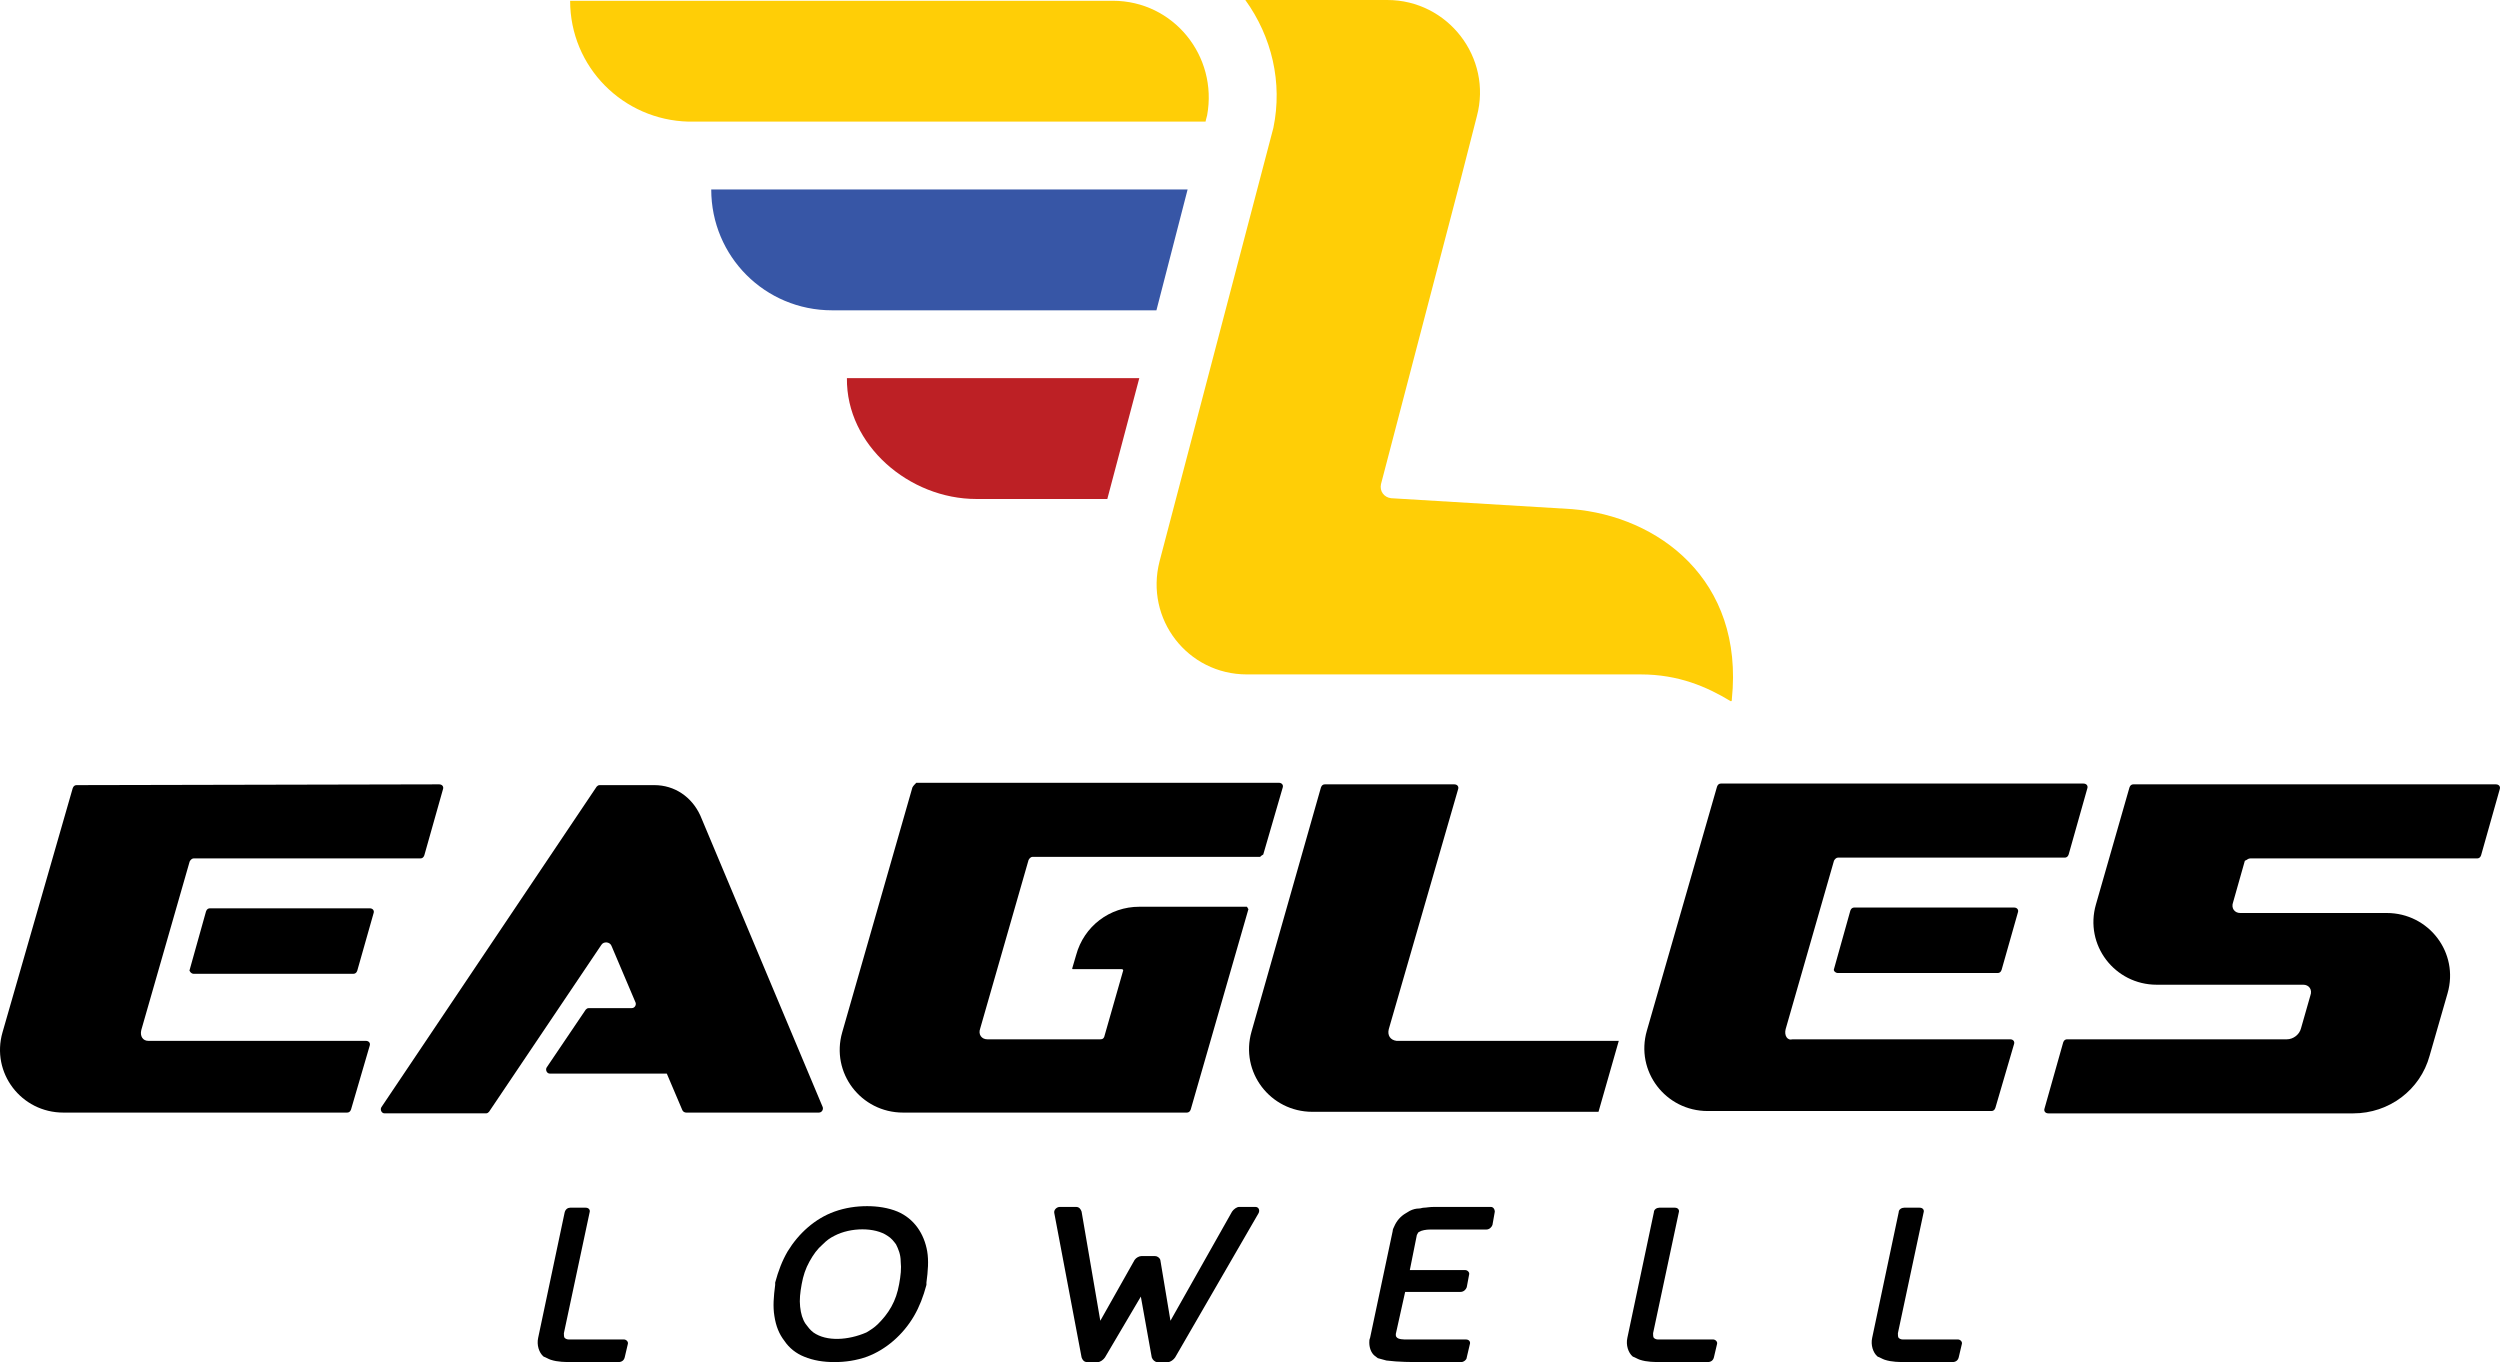 <svg width="200" height="109" viewBox="0 0 200 109" version="1.1" xmlns="http://www.w3.org/2000/svg" xmlns:xlink="http://www.w3.org/1999/xlink">
<g id="Canvas" fill="none">
<g id="logo-lowelleagles">
<g id="Group">
<g id="Group_2">
<g id="Vector">
<path d="M 11.18 19.585L 16.731 0.374C 16.793 0.187 16.669 -1.90349e-06 16.419 -1.90349e-06L 6.065 -1.90349e-06C 5.94 -1.90349e-06 5.816 0.062 5.753 0.249L 0.202 19.772C -0.734 23.016 1.699 26.197 5.067 26.197L 27.958 26.197L 29.58 20.521L 11.803 20.521C 11.305 20.459 11.055 20.084 11.18 19.585Z" transform="translate(99.922 62.748)" fill="black"/>
</g>
<g id="Group_3">
<g id="Vector_2">
<path d="M 11.305 19.648L 15.172 6.175C 15.234 6.05 15.359 5.925 15.483 5.925L 33.634 5.925C 33.759 5.925 33.884 5.863 33.946 5.676L 35.443 0.374C 35.505 0.187 35.381 -1.90349e-06 35.131 -1.90349e-06L 6.127 0.062C 6.003 0.062 5.878 0.125 5.816 0.312L 0.202 19.835C -0.734 23.078 1.699 26.259 5.067 26.259L 27.771 26.259C 27.896 26.259 28.02 26.197 28.083 26.01L 29.58 20.895C 29.642 20.708 29.517 20.521 29.268 20.521L 11.866 20.521C 11.429 20.521 11.18 20.147 11.305 19.648Z" transform="translate(0 62.748)" fill="black"/>
</g>
<g id="Vector_3">
<path d="M 0.324 5.239L 13.111 5.239C 13.235 5.239 13.36 5.177 13.422 4.99L 14.732 0.374C 14.795 0.187 14.67 -9.51743e-07 14.421 -9.51743e-07L 1.634 -9.51743e-07C 1.509 -9.51743e-07 1.384 0.062 1.322 0.249L 0.012 4.928C -0.05 4.99 0.137 5.239 0.324 5.239Z" transform="translate(15.159 72.665)" fill="black"/>
</g>
</g>
<g id="Vector_4">
<path d="M 5.816 0.374L 0.202 19.959C -0.734 23.203 1.699 26.384 5.067 26.384L 27.771 26.384C 27.896 26.384 28.02 26.322 28.083 26.134L 32.699 10.104C 32.636 10.042 32.636 9.98 32.574 9.917L 23.966 9.917C 21.596 9.917 19.538 11.477 18.914 13.784L 18.602 14.845C 18.602 14.907 18.602 14.907 18.665 14.907L 22.532 14.907C 22.656 14.907 22.719 14.97 22.656 15.094L 21.16 20.334C 21.097 20.459 21.035 20.521 20.848 20.521L 11.803 20.521C 11.367 20.521 11.055 20.147 11.242 19.648L 15.109 6.175C 15.172 6.05 15.296 5.925 15.421 5.925L 33.634 5.925C 33.697 5.863 33.759 5.801 33.884 5.738L 35.443 0.374C 35.505 0.187 35.381 0 35.131 0L 6.127 0C 6.003 0.125 5.878 0.249 5.816 0.374Z" transform="translate(67.176 62.623)" fill="black"/>
</g>
<g id="Vector_5">
<path d="M 21.88 1.90349e-06L 17.514 1.90349e-06C 17.389 1.90349e-06 17.326 0.062 17.264 0.125L 0.049 25.76C -0.076 25.947 0.049 26.259 0.298 26.259L 8.407 26.259C 8.532 26.259 8.594 26.197 8.656 26.134L 17.638 12.787C 17.825 12.475 18.324 12.537 18.449 12.849L 20.383 17.402C 20.445 17.589 20.32 17.839 20.071 17.839L 16.64 17.839C 16.515 17.839 16.453 17.901 16.391 17.964L 13.272 22.579C 13.147 22.766 13.272 23.078 13.522 23.078L 22.878 23.078L 24.125 26.01C 24.188 26.134 24.312 26.197 24.437 26.197L 35.04 26.197C 35.29 26.197 35.415 25.947 35.352 25.76L 25.56 2.433C 24.874 0.936 23.501 1.90349e-06 21.88 1.90349e-06Z" transform="translate(30.466 62.81)" fill="black"/>
</g>
<g id="Vector_6">
<path d="M 16.483 5.925L 34.633 5.925C 34.758 5.925 34.883 5.863 34.945 5.676L 36.442 0.374C 36.504 0.187 36.38 -1.90349e-06 36.13 -1.90349e-06L 7.126 -1.90349e-06C 7.002 -1.90349e-06 6.877 0.062 6.815 0.249L 4.133 9.606C 3.197 12.849 5.63 16.03 8.998 16.03L 15.235 16.03L 20.724 16.03C 21.16 16.03 21.472 16.404 21.285 16.903L 20.537 19.523C 20.412 20.022 19.913 20.396 19.414 20.396L 1.825 20.396C 1.7 20.396 1.575 20.459 1.513 20.646L 0.016 25.947C -0.046 26.134 0.078 26.322 0.328 26.322L 24.716 26.322C 27.585 26.322 30.08 24.45 30.828 21.706L 32.263 16.716C 33.199 13.473 30.766 10.292 27.398 10.292L 19.414 10.292L 15.672 10.292C 15.235 10.292 14.923 9.917 15.11 9.418L 16.046 6.113C 16.233 6.05 16.295 5.925 16.483 5.925Z" transform="translate(163.542 62.748)" fill="black"/>
</g>
<g id="Group_4">
<g id="Vector_7">
<path d="M 11.305 19.648L 15.172 6.175C 15.234 6.05 15.359 5.925 15.483 5.925L 33.634 5.925C 33.759 5.925 33.884 5.863 33.946 5.676L 35.443 0.374C 35.505 0.187 35.381 -9.51743e-07 35.131 -9.51743e-07L 6.127 -9.51743e-07C 6.003 -9.51743e-07 5.878 0.062 5.816 0.249L 0.202 19.772C -0.734 23.016 1.699 26.197 5.067 26.197L 27.771 26.197C 27.896 26.197 28.02 26.134 28.083 25.947L 29.58 20.833C 29.642 20.646 29.517 20.459 29.268 20.459L 11.866 20.459C 11.429 20.583 11.18 20.147 11.305 19.648Z" transform="translate(131.546 62.685)" fill="black"/>
</g>
<g id="Vector_8">
<path d="M 0.324 5.239L 13.111 5.239C 13.235 5.239 13.36 5.177 13.422 4.99L 14.732 0.374C 14.795 0.187 14.67 0 14.421 0L 1.634 0C 1.509 0 1.384 0.062 1.322 0.249L 0.012 4.928C -0.05 5.052 0.137 5.239 0.324 5.239Z" transform="translate(146.705 72.603)" fill="black"/>
</g>
</g>
</g>
<g id="Group_5">
<g id="Vector_9">
<path d="M 2.783 12.35C 2.222 12.35 1.598 12.35 1.036 12.163C 0.849 12.1 0.662 11.976 0.475 11.913C 0.101 11.601 -0.086 10.978 0.038 10.416L 2.159 0.374C 2.222 0.125 2.409 0 2.596 0L 3.843 0C 4.093 0 4.218 0.187 4.155 0.374L 2.097 10.042C 2.097 10.167 2.097 10.354 2.159 10.416C 2.222 10.479 2.346 10.541 2.471 10.541C 2.533 10.541 2.658 10.541 2.721 10.541L 6.9 10.541C 7.087 10.541 7.274 10.728 7.211 10.915L 6.962 11.976C 6.9 12.225 6.712 12.35 6.463 12.35L 2.783 12.35L 2.783 12.35Z" transform="translate(43.014 96.616)" fill="black"/>
</g>
<g id="Vector_10">
<path d="M 7.49 12.038C 6.617 12.35 5.744 12.475 4.871 12.475C 3.998 12.475 3.187 12.35 2.438 12.038C 1.814 11.789 1.253 11.352 0.879 10.791C 0.442 10.229 0.193 9.606 0.068 8.795C -0.057 8.046 0.006 7.235 0.13 6.3C 0.13 6.237 0.13 6.237 0.13 6.175C 0.13 6.113 0.13 6.113 0.13 6.113C 0.38 5.177 0.692 4.366 1.128 3.618C 2.002 2.183 3.311 0.998 4.871 0.437C 5.744 0.125 6.617 1.90349e-06 7.49 1.90349e-06C 8.301 1.90349e-06 9.175 0.125 9.923 0.437C 11.233 0.998 12.044 2.183 12.293 3.618C 12.418 4.366 12.356 5.177 12.231 6.113L 12.231 6.175L 12.231 6.237C 12.231 6.3 12.231 6.3 12.231 6.3C 11.981 7.235 11.669 8.046 11.233 8.795C 10.36 10.292 8.987 11.477 7.49 12.038ZM 9.798 3.056C 9.611 2.807 9.424 2.557 9.112 2.37C 8.114 1.684 6.181 1.684 4.871 2.37C 4.497 2.557 4.247 2.744 3.935 3.056C 3.499 3.431 3.187 3.867 2.875 4.429C 2.563 4.99 2.376 5.551 2.251 6.237C 2.126 6.923 2.064 7.485 2.126 8.046C 2.189 8.608 2.313 9.044 2.563 9.418C 2.75 9.668 2.937 9.917 3.187 10.104C 4.247 10.853 5.993 10.728 7.428 10.104C 7.74 9.917 8.052 9.73 8.364 9.418C 8.738 9.044 9.112 8.608 9.424 8.046C 9.736 7.485 9.923 6.923 10.048 6.237C 10.172 5.551 10.235 4.99 10.172 4.429C 10.172 3.867 9.985 3.431 9.798 3.056Z" transform="translate(61.884 96.492)" fill="black"/>
</g>
<g id="Vector_11">
<path d="M 9.678 12.038C 9.553 12.225 9.303 12.412 9.116 12.412L 8.243 12.412C 8.056 12.412 7.869 12.225 7.806 12.038L 6.933 7.173L 4.064 12.038C 3.939 12.225 3.69 12.412 3.503 12.412L 2.629 12.412C 2.38 12.412 2.255 12.225 2.193 12.038L 0.01 0.499C -0.053 0.249 0.197 -3.80697e-06 0.446 -3.80697e-06L 1.756 -3.80697e-06C 2.006 -3.80697e-06 2.13 0.187 2.193 0.374L 3.69 9.107L 6.434 4.241C 6.559 4.054 6.808 3.93 6.996 3.93L 8.056 3.93C 8.243 3.93 8.43 4.054 8.492 4.241L 9.303 9.107L 14.231 0.374C 14.356 0.187 14.605 -3.80697e-06 14.792 -3.80697e-06L 16.102 -3.80697e-06C 16.352 -3.80697e-06 16.476 0.249 16.352 0.499L 9.678 12.038Z" transform="translate(84.334 96.554)" fill="black"/>
</g>
<g id="Vector_12">
<path d="M 4.616 12.412C 4.491 12.412 4.429 12.412 4.304 12.412C 3.306 12.412 2.37 12.412 1.372 12.288C 1.123 12.225 0.936 12.163 0.686 12.1C 0.624 12.038 0.499 11.976 0.437 11.913C 0.125 11.664 3.80697e-06 11.227 3.80697e-06 10.853C 3.80697e-06 10.728 -1.90535e-06 10.604 0.062 10.479L 1.871 1.934C 1.871 1.809 1.934 1.684 1.996 1.559C 2.183 1.123 2.495 0.748 2.932 0.499C 3.056 0.437 3.119 0.374 3.243 0.312C 3.493 0.187 3.742 0.125 3.992 0.125C 4.117 0.125 4.241 0.062 4.366 0.062C 4.553 0.062 4.803 -3.80697e-06 5.177 -3.80697e-06L 7.048 -3.80697e-06L 9.73 -3.80697e-06C 9.917 -3.80697e-06 10.042 0.187 10.042 0.374L 9.855 1.435C 9.793 1.622 9.606 1.809 9.356 1.809L 6.674 1.809L 5.364 1.809C 5.239 1.809 5.052 1.809 4.865 1.809C 4.553 1.809 4.179 1.871 3.992 1.996C 3.93 1.996 3.867 2.121 3.805 2.245L 3.243 5.052L 7.672 5.052C 7.859 5.052 8.046 5.239 7.984 5.426L 7.797 6.424C 7.734 6.612 7.547 6.799 7.298 6.799L 2.869 6.799L 2.121 10.167C 2.121 10.292 2.121 10.354 2.183 10.416C 2.308 10.604 2.744 10.604 2.994 10.604C 3.181 10.604 3.368 10.604 3.493 10.604L 5.052 10.604L 7.734 10.604C 7.984 10.604 8.109 10.791 8.046 10.978L 7.797 12.038C 7.797 12.225 7.547 12.412 7.36 12.412L 4.616 12.412Z" transform="translate(109.543 96.554)" fill="black"/>
</g>
<g id="Vector_13">
<path d="M 2.783 12.35C 2.222 12.35 1.598 12.35 1.036 12.163C 0.849 12.1 0.662 11.976 0.475 11.913C 0.101 11.601 -0.086 10.978 0.038 10.416L 2.159 0.374C 2.159 0.125 2.409 0 2.596 0L 3.843 0C 4.093 0 4.218 0.187 4.155 0.374L 2.097 10.042C 2.097 10.167 2.097 10.354 2.159 10.416C 2.222 10.479 2.346 10.541 2.471 10.541C 2.533 10.541 2.658 10.541 2.721 10.541L 6.9 10.541C 7.087 10.541 7.274 10.728 7.211 10.915L 6.962 11.976C 6.9 12.225 6.712 12.35 6.463 12.35L 2.783 12.35L 2.783 12.35Z" transform="translate(130.15 96.616)" fill="black"/>
</g>
<g id="Vector_14">
<path d="M 2.783 12.35C 2.222 12.35 1.598 12.35 1.036 12.163C 0.849 12.1 0.662 11.976 0.475 11.913C 0.101 11.601 -0.086 10.978 0.038 10.416L 2.159 0.374C 2.159 0.125 2.409 0 2.596 0L 3.843 0C 4.093 0 4.218 0.187 4.155 0.374L 2.097 10.042C 2.097 10.167 2.097 10.354 2.159 10.416C 2.222 10.479 2.346 10.541 2.471 10.541C 2.533 10.541 2.658 10.541 2.721 10.541L 6.9 10.541C 7.087 10.541 7.274 10.728 7.211 10.915L 6.962 11.976C 6.9 12.225 6.712 12.35 6.463 12.35L 2.783 12.35L 2.783 12.35Z" transform="translate(149.735 96.616)" fill="black"/>
</g>
</g>
<g id="Group_6">
<g id="Vector_15">
<path d="M 9.668 9.668L 35.615 9.668L 38.11 9.51743e-07L -1.90349e-06 9.51743e-07C -1.90349e-06 5.364 4.304 9.668 9.668 9.668Z" transform="translate(56.899 15.157)" fill="#3756A6"/>
</g>
<g id="Vector_16">
<path d="M 10.355 9.668L 20.833 9.668L 23.391 -9.51743e-07L 0.001 -9.51743e-07C -0.062 5.364 4.99 9.668 10.355 9.668Z" transform="translate(67.752 30.251)" fill="#BD2025"/>
</g>
</g>
<g id="Vector_17">
<path d="M 33.231 40.73L 18.761 39.857C 18.199 39.794 17.825 39.295 17.95 38.734L 24.312 14.408L 25.622 9.294C 26.869 4.616 23.314 2.37936e-07 18.449 2.37936e-07L 7.097 2.37936e-07C 9.218 2.932 10.091 6.612 9.342 10.229C 9.28 10.479 0.236 44.909 0.236 44.909C -0.949 49.525 2.481 53.953 7.222 53.953C 19.26 53.953 38.72 53.953 38.72 53.953C 41.776 53.953 44.022 54.951 45.893 56.074C 45.956 56.136 46.018 56.074 46.018 56.011L 46.018 55.949C 47.016 46.343 40.092 41.291 33.231 40.73Z" transform="translate(92.528 0)" fill="#FFCE06"/>
</g>
<g id="Vector_18">
<path d="M 43.412 -1.18968e-07L 25.012 -1.18968e-07C 14.096 -1.18968e-07 -9.51743e-07 -1.18968e-07 -9.51743e-07 -1.18968e-07C -9.51743e-07 5.302 4.241 9.543 9.481 9.668L 29.814 9.668L 50.834 9.668C 50.834 9.606 50.897 9.418 50.959 9.169C 51.832 4.429 48.277 -1.18968e-07 43.412 -1.18968e-07Z" transform="translate(45.61 0.062)" fill="#FFCE06"/>
</g>
</g>
</g>
</g>
</svg>

